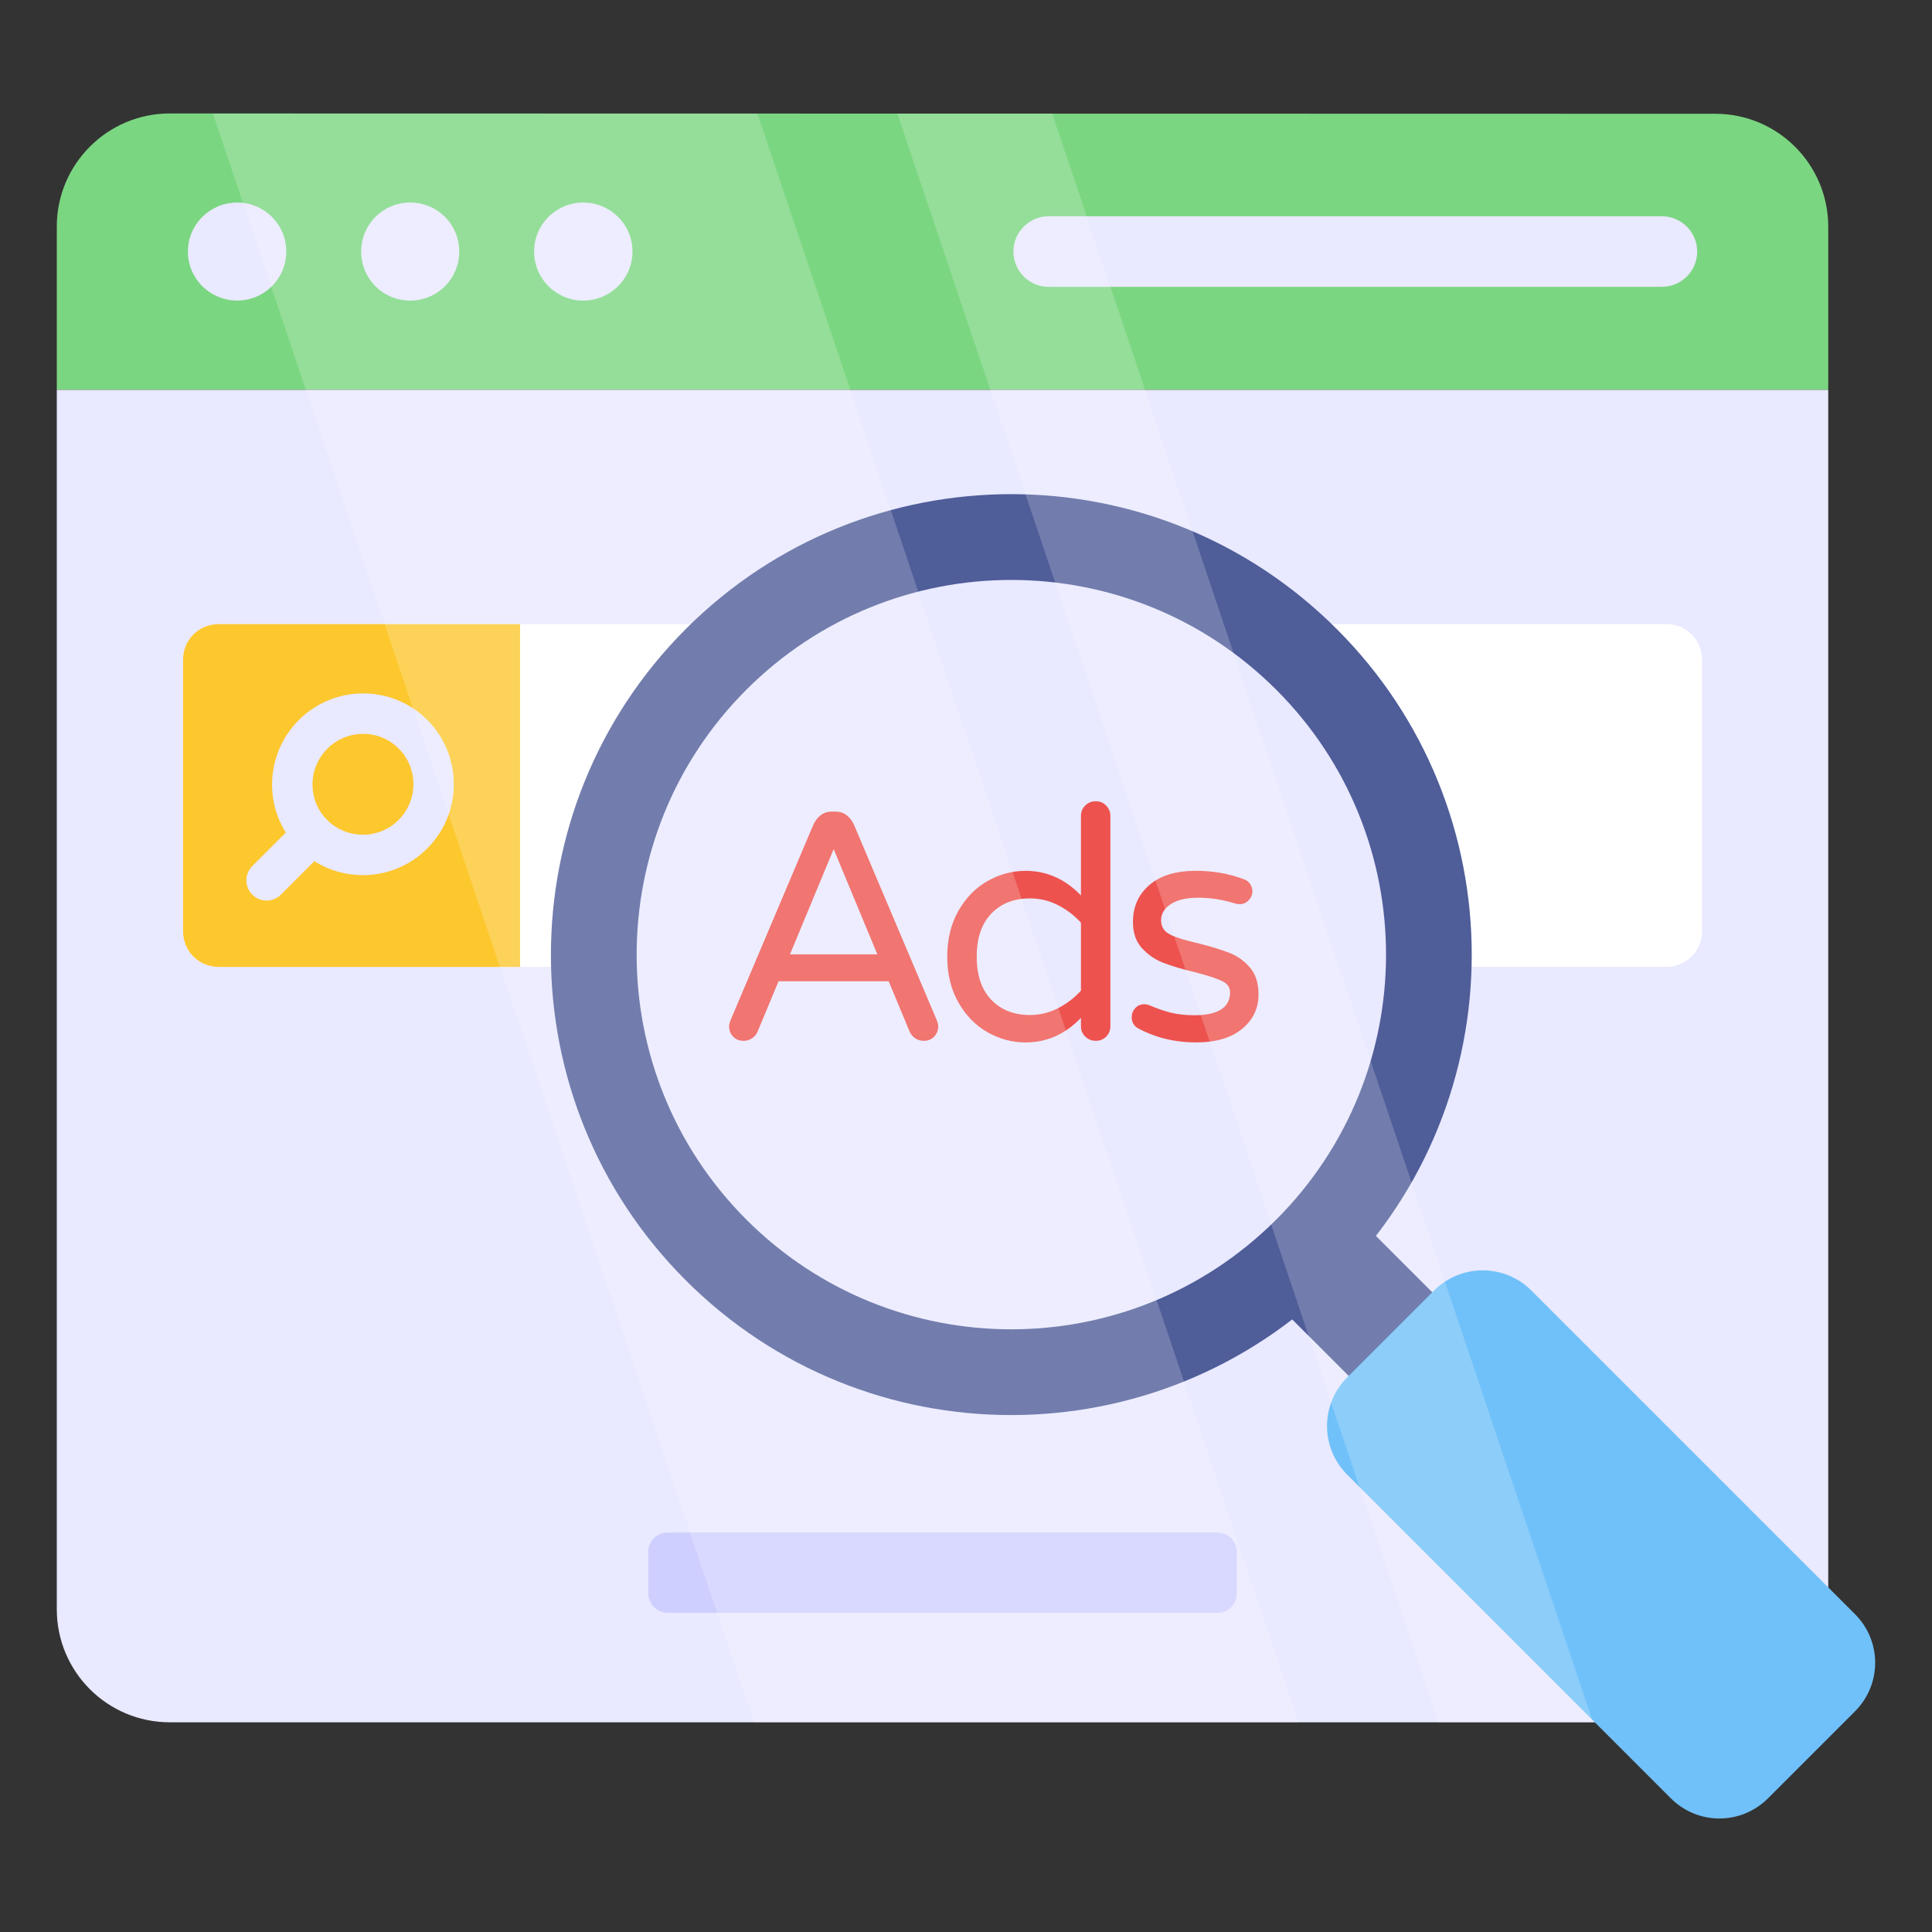 <svg xmlns="http://www.w3.org/2000/svg" id="Layer_1" height="512" viewBox="0 0 68 68" width="512"><rect x="0" y="0" width="68" height="68" fill="#333333" stroke="none"/><g><g><path d="m64.348 13.717v42.924c0 2.198-1.779 3.978-3.978 3.978h-54.393c-2.199-0-3.978-1.779-3.978-3.978v-42.924h62.348z" fill="#e9e9ff"></path><path d="m64.348 13.713v-5.731c0-2.198-1.779-3.978-3.978-3.978l-54.393-.011c-2.199 0-3.978 1.79-3.978 3.977v5.742z" fill="#7bd681"></path><g fill="#e9e9ff"><g><path d="m16.163 8.854c0 .958-.767 1.725-1.725 1.725-.959 0-1.725-.767-1.725-1.725 0-.959.767-1.725 1.725-1.725.958 0 1.725.766 1.725 1.725z"></path><path d="m10.076 8.854c0 .958-.779 1.725-1.725 1.725-.959 0-1.737-.767-1.737-1.725 0-.959.779-1.725 1.737-1.725.947 0 1.725.766 1.725 1.725z"></path><path d="m22.261 8.854c0 .958-.779 1.725-1.737 1.725-.947 0-1.725-.767-1.725-1.725 0-.959.779-1.725 1.725-1.725.959 0 1.737.766 1.737 1.725z"></path></g><path d="m36.913 7.611c-.682 0-1.243.552-1.243 1.243 0 .691.561 1.243 1.243 1.243h21.57c.691 0 1.252-.553 1.252-1.243 0-.691-.561-1.243-1.252-1.243z"></path></g></g><g><g><g><path d="m59.905 23.22v9.557c0 .7-.554 1.254-1.254 1.254h-50.955c-.7 0-1.253-.553-1.253-1.254v-9.557c0-.7.553-1.254 1.253-1.254h50.955c.7 0 1.254.553 1.254 1.254z" fill="#fff"></path><path d="m18.304 21.967h-10.608c-.7 0-1.253.553-1.253 1.254v9.557c0 .7.553 1.254 1.253 1.254h10.608z" fill="#fdc72e"></path><g><g><path d="m10.507 29.865c-1.244-1.244-1.24-3.271.009-4.52s3.276-1.253 4.52-.009c1.249 1.249 1.249 3.28-0 4.529s-3.28 1.249-4.529-0zm3.522-3.522c-.689-.689-1.813-.685-2.507.009-.694.694-.698 1.818-.009 2.507.694.694 1.822.694 2.516 0 .694-.694.694-1.822 0-2.516z" fill="#e9e9ff"></path></g><g><path d="m8.88 31.489c-.278-.278-.278-.728 0-1.006l1.625-1.625c.278-.278.728-.278 1.006 0 .278.278.278.728 0 1.006l-1.625 1.625c-.278.278-.728.278-1.006 0z" fill="#e9e9ff"></path></g></g></g><g><path d="m39.092 42.382v1.108c0 .297-.243.541-.54.541h-10.7c-.297 0-.54-.243-.54-.541v-1.108c0-.297.243-.541.54-.541h10.7c.297 0.0.54.243.54.541z" fill="#f9ac00"></path></g></g></g><g><path d="m45.444 41.364h4.162v8.334h-4.162z" fill="#4f5d99" transform="matrix(.707 -.707 .707 .707 -18.275 46.941)"></path><path d="m47.059 45.052c-6.332 6.332-16.59 6.342-22.923.01s-6.322-16.59 0-22.922c6.332-6.332 16.59-6.332 22.923.01 6.322 6.323 6.322 16.581 0 22.903z" fill="#4f5d99"></path><path d="m44.922 24.278c5.15 5.15 5.149 13.495-0 18.645-5.15 5.15-13.5 5.154-18.65.005-5.154-5.154-5.15-13.505 0-18.654 5.15-5.15 13.495-5.15 18.65.005z" fill="#e9e9ff"></path><path d="m53.899 45.422 11.389 11.389c.949.949.949 2.475-0 3.424l-3.058 3.058c-.949.949-2.475.949-3.424 0l-11.389-11.389c-.943-.943-.949-2.475 0-3.424l3.058-3.058c.949-.949 2.481-.943 3.424-0z" fill="#70c1f9"></path></g><g fill="#ed524e"><path d="m25.804 36.486c-.095-.099-.142-.22-.142-.365 0-.061.019-.137.057-.228l2.906-6.861c.061-.137.146-.249.256-.336.11-.087.245-.131.404-.131h.114c.16 0 .294.044.404.131.11.087.196.2.256.336l2.906 6.861c.038.091.057.167.057.228 0 .144-.048.266-.142.365-.095.099-.218.148-.371.148-.107 0-.204-.029-.291-.086-.087-.057-.153-.135-.199-.233l-.741-1.778h-3.875l-.741 1.778c-.045.099-.112.176-.199.233-.087.057-.184.086-.29.086-.152 0-.275-.05-.371-.148zm2-2.895h3.077l-1.539-3.704z"></path><path d="m34.758 36.332c-.422-.239-.763-.589-1.025-1.048-.262-.46-.393-.997-.393-1.613 0-.615.131-1.153.393-1.613.262-.46.604-.809 1.025-1.048.422-.239.868-.359 1.339-.359.745 0 1.394.289 1.949.866v-2.792c0-.152.051-.277.153-.376.102-.099.226-.148.371-.148s.266.051.364.154c.099.102.148.226.148.37v7.396c0 .144-.05.266-.148.365-.099.099-.22.148-.364.148s-.268-.05-.371-.148c-.102-.099-.153-.22-.153-.365v-.296c-.555.578-1.204.866-1.949.866-.471 0-.917-.12-1.339-.359zm2.473-.843c.308-.156.58-.363.815-.621v-2.393c-.236-.258-.507-.465-.815-.621-.307-.156-.636-.233-.985-.233-.562 0-1.015.179-1.356.536-.342.357-.513.862-.513 1.516 0 .654.171 1.159.513 1.516.342.357.794.536 1.356.536.349 0 .678-.078.985-.234z"></path><path d="m40.026 36.178c-.129-.091-.194-.217-.194-.376 0-.121.042-.228.125-.319.083-.091.19-.137.319-.137.069 0 .137.015.205.045.243.106.486.19.729.251.243.061.517.091.82.091.843 0 1.265-.27 1.265-.809 0-.175-.097-.308-.291-.399-.193-.091-.511-.194-.952-.308-.448-.106-.818-.217-1.111-.331-.293-.114-.543-.287-.752-.518-.209-.232-.313-.537-.313-.917 0-.532.192-.965.575-1.299.383-.334.933-.502 1.647-.502.585 0 1.136.095 1.652.285.106.03.188.087.245.171.057.084.086.171.086.262 0 .121-.044.228-.131.319-.087.091-.196.137-.325.137-.038 0-.088-.008-.148-.023-.441-.137-.874-.205-1.299-.205-.41 0-.732.074-.963.222-.232.148-.348.34-.348.575 0 .228.107.395.319.501.213.106.543.209.992.308.448.114.813.226 1.094.336.281.11.522.283.723.518.201.236.302.551.302.946 0 .486-.192.889-.575 1.208-.384.319-.925.479-1.624.479-.76 0-1.451-.171-2.074-.513z"></path></g><g><path d="m43.529 54.618v1.472c0 .365-.298.676-.676.676h-19.36c-.365 0-.676-.311-.676-.676v-1.472c0-.379.311-.676.676-.676h19.36c.378-0.0.676.297.676.676z" fill="#cfcfff"></path></g><g fill="#fff" opacity=".2"><path d="m7.496 4 19.04 56.619h19.173l-19.051-56.619z"></path><path d="m37.033 4h-5.447l19.05 56.619h5.435z"></path></g></g></svg>